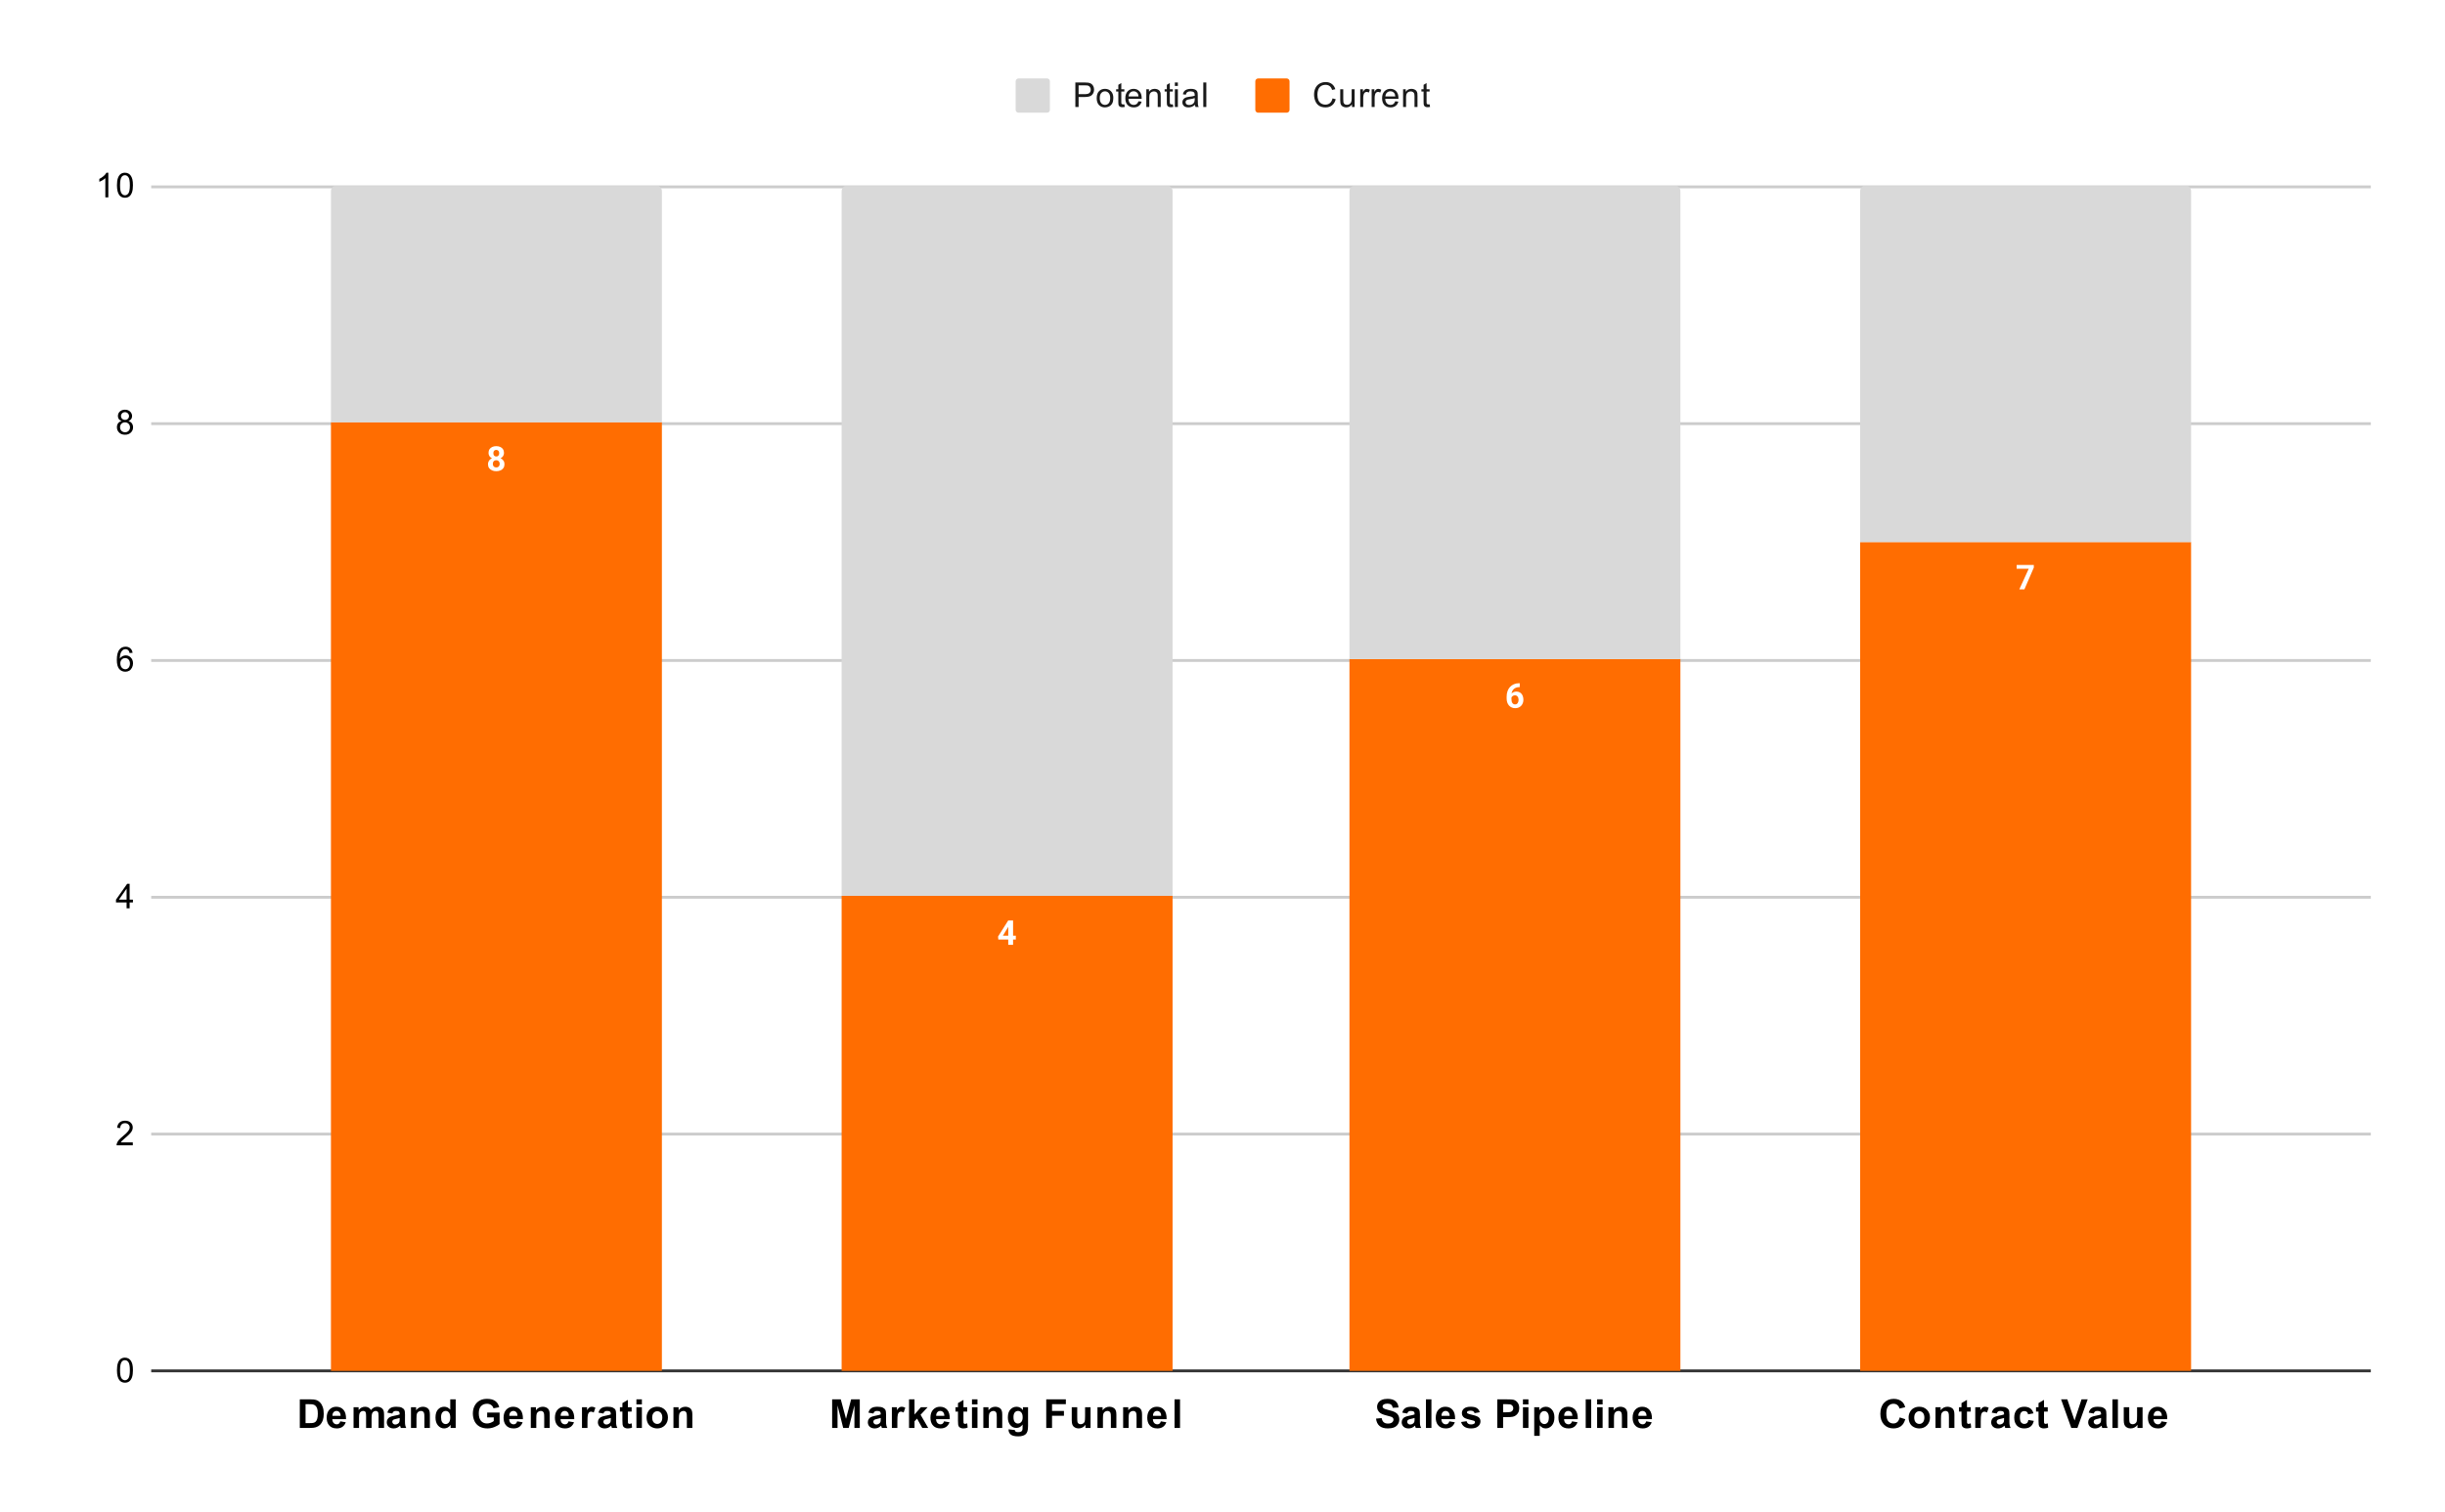<svg version="1.1" viewBox="0.0 0.0 857.0 530.0" fill="none" stroke="none" stroke-linecap="square" stroke-miterlimit="10" width="857" height="530" xmlns:xlink="http://www.w3.org/1999/xlink" xmlns="http://www.w3.org/2000/svg"><path fill="#ffffff" d="M0 0L857.0 0L857.0 530.0L0 530.0L0 0Z" fill-rule="nonzero"/><path stroke="#333333" stroke-width="1.0" stroke-linecap="butt" d="M53.5 480.5L830.5 480.5" fill-rule="nonzero"/><path stroke="#cccccc" stroke-width="1.0" stroke-linecap="butt" d="M53.5 397.5L830.5 397.5" fill-rule="nonzero"/><path stroke="#cccccc" stroke-width="1.0" stroke-linecap="butt" d="M53.5 314.5L830.5 314.5" fill-rule="nonzero"/><path stroke="#cccccc" stroke-width="1.0" stroke-linecap="butt" d="M53.5 231.5L830.5 231.5" fill-rule="nonzero"/><path stroke="#cccccc" stroke-width="1.0" stroke-linecap="butt" d="M53.5 148.5L830.5 148.5" fill-rule="nonzero"/><path stroke="#cccccc" stroke-width="1.0" stroke-linecap="butt" d="M53.5 65.5L830.5 65.5" fill-rule="nonzero"/><clipPath id="id_0"><path d="M53.5 65.167L830.5 65.167L830.5 480.5L53.5 480.5L53.5 65.167Z" clip-rule="nonzero"/></clipPath><path stroke="#000000" stroke-width="2.0" stroke-linecap="butt" stroke-opacity="0.0" clip-path="url(#id_0)" d="M232.0 481.0L116.0 481.0L116.0 148.0L232.0 148.0Z" fill-rule="nonzero"/><path fill="#ff6d01" clip-path="url(#id_0)" d="M232.0 481.0L116.0 481.0L116.0 148.0L232.0 148.0Z" fill-rule="nonzero"/><path stroke="#000000" stroke-width="2.0" stroke-linecap="butt" stroke-opacity="0.0" clip-path="url(#id_0)" d="M411.0 481.0L295.0 481.0L295.0 314.0L411.0 314.0Z" fill-rule="nonzero"/><path fill="#ff6d01" clip-path="url(#id_0)" d="M411.0 481.0L295.0 481.0L295.0 314.0L411.0 314.0Z" fill-rule="nonzero"/><path stroke="#000000" stroke-width="2.0" stroke-linecap="butt" stroke-opacity="0.0" clip-path="url(#id_0)" d="M589.0 481.0L473.0 481.0L473.0 231.0L589.0 231.0Z" fill-rule="nonzero"/><path fill="#ff6d01" clip-path="url(#id_0)" d="M589.0 481.0L473.0 481.0L473.0 231.0L589.0 231.0Z" fill-rule="nonzero"/><path stroke="#000000" stroke-width="2.0" stroke-linecap="butt" stroke-opacity="0.0" clip-path="url(#id_0)" d="M768.0 481.0L652.0 481.0L652.0 190.0L768.0 190.0Z" fill-rule="nonzero"/><path fill="#ff6d01" clip-path="url(#id_0)" d="M768.0 481.0L652.0 481.0L652.0 190.0L768.0 190.0Z" fill-rule="nonzero"/><path stroke="#000000" stroke-width="2.0" stroke-linecap="butt" stroke-opacity="0.0" clip-path="url(#id_0)" d="M232.0 148.0L116.0 148.0L116.0 67.0C116.0 65.895 116.895 65.0 118.0 65.0L230.0 65.0C231.105 65.0 232.0 65.895 232.0 67.0Z" fill-rule="nonzero"/><path fill="#d9d9d9" clip-path="url(#id_0)" d="M232.0 148.0L116.0 148.0L116.0 67.0C116.0 65.895 116.895 65.0 118.0 65.0L230.0 65.0C231.105 65.0 232.0 65.895 232.0 67.0Z" fill-rule="nonzero"/><path stroke="#000000" stroke-width="2.0" stroke-linecap="butt" stroke-opacity="0.0" clip-path="url(#id_0)" d="M411.0 314.0L295.0 314.0L295.0 67.0C295.0 65.895 295.895 65.0 297.0 65.0L409.0 65.0C410.105 65.0 411.0 65.895 411.0 67.0Z" fill-rule="nonzero"/><path fill="#d9d9d9" clip-path="url(#id_0)" d="M411.0 314.0L295.0 314.0L295.0 67.0C295.0 65.895 295.895 65.0 297.0 65.0L409.0 65.0C410.105 65.0 411.0 65.895 411.0 67.0Z" fill-rule="nonzero"/><path stroke="#000000" stroke-width="2.0" stroke-linecap="butt" stroke-opacity="0.0" clip-path="url(#id_0)" d="M589.0 231.0L473.0 231.0L473.0 67.0C473.0 65.895 473.895 65.0 475.0 65.0L587.0 65.0C588.105 65.0 589.0 65.895 589.0 67.0Z" fill-rule="nonzero"/><path fill="#d9d9d9" clip-path="url(#id_0)" d="M589.0 231.0L473.0 231.0L473.0 67.0C473.0 65.895 473.895 65.0 475.0 65.0L587.0 65.0C588.105 65.0 589.0 65.895 589.0 67.0Z" fill-rule="nonzero"/><path stroke="#000000" stroke-width="2.0" stroke-linecap="butt" stroke-opacity="0.0" clip-path="url(#id_0)" d="M768.0 190.0L652.0 190.0L652.0 67.0C652.0 65.895 652.895 65.0 654.0 65.0L766.0 65.0C767.105 65.0 768.0 65.895 768.0 67.0Z" fill-rule="nonzero"/><path fill="#d9d9d9" clip-path="url(#id_0)" d="M768.0 190.0L652.0 190.0L652.0 67.0C652.0 65.895 652.895 65.0 654.0 65.0L766.0 65.0C767.105 65.0 768.0 65.895 768.0 67.0Z" fill-rule="nonzero"/><path stroke="#ff6d01" stroke-width="3.0" stroke-linejoin="round" stroke-linecap="round" d="M176.828 162.69Q176.828 163.502 176.453 164.049Q176.078 164.596 175.422 164.877Q174.781 165.158 173.953 165.158Q173.125 165.158 172.469 164.877Q171.812 164.596 171.422 164.049Q171.047 163.502 171.047 162.69Q171.047 162.158 171.266 161.721Q171.484 161.283 171.875 160.971Q172.266 160.658 172.781 160.486Q173.312 160.315 173.938 160.315Q174.766 160.315 175.422 160.611Q176.078 160.908 176.453 161.44Q176.828 161.971 176.828 162.69ZM175.141 162.58Q175.141 162.19 174.984 161.908Q174.844 161.627 174.562 161.471Q174.297 161.315 173.938 161.315Q173.578 161.315 173.312 161.471Q173.047 161.627 172.891 161.908Q172.75 162.19 172.75 162.58Q172.75 162.971 172.891 163.252Q173.047 163.533 173.312 163.69Q173.594 163.83 173.953 163.83Q174.312 163.83 174.578 163.69Q174.844 163.533 174.984 163.252Q175.141 162.971 175.141 162.58ZM176.656 158.768Q176.656 159.408 176.312 159.908Q175.969 160.408 175.344 160.69Q174.734 160.971 173.953 160.971Q173.156 160.971 172.547 160.69Q171.938 160.408 171.578 159.908Q171.234 159.408 171.234 158.768Q171.234 157.986 171.578 157.455Q171.938 156.924 172.547 156.658Q173.156 156.377 173.938 156.377Q174.734 156.377 175.344 156.658Q175.953 156.924 176.297 157.455Q176.656 157.986 176.656 158.768ZM174.969 158.846Q174.969 158.486 174.844 158.236Q174.719 157.986 174.484 157.846Q174.266 157.705 173.938 157.705Q173.625 157.705 173.391 157.846Q173.172 157.971 173.047 158.236Q172.938 158.486 172.938 158.846Q172.938 159.19 173.047 159.455Q173.172 159.705 173.391 159.861Q173.625 160.002 173.953 160.002Q174.281 160.002 174.5 159.861Q174.719 159.705 174.844 159.455Q174.969 159.19 174.969 158.846Z" fill-rule="nonzero"/><path fill="#ffffff" d="M176.828 162.69Q176.828 163.502 176.453 164.049Q176.078 164.596 175.422 164.877Q174.781 165.158 173.953 165.158Q173.125 165.158 172.469 164.877Q171.812 164.596 171.422 164.049Q171.047 163.502 171.047 162.69Q171.047 162.158 171.266 161.721Q171.484 161.283 171.875 160.971Q172.266 160.658 172.781 160.486Q173.312 160.315 173.938 160.315Q174.766 160.315 175.422 160.611Q176.078 160.908 176.453 161.44Q176.828 161.971 176.828 162.69ZM175.141 162.58Q175.141 162.19 174.984 161.908Q174.844 161.627 174.562 161.471Q174.297 161.315 173.938 161.315Q173.578 161.315 173.312 161.471Q173.047 161.627 172.891 161.908Q172.75 162.19 172.75 162.58Q172.75 162.971 172.891 163.252Q173.047 163.533 173.312 163.69Q173.594 163.83 173.953 163.83Q174.312 163.83 174.578 163.69Q174.844 163.533 174.984 163.252Q175.141 162.971 175.141 162.58ZM176.656 158.768Q176.656 159.408 176.312 159.908Q175.969 160.408 175.344 160.69Q174.734 160.971 173.953 160.971Q173.156 160.971 172.547 160.69Q171.938 160.408 171.578 159.908Q171.234 159.408 171.234 158.768Q171.234 157.986 171.578 157.455Q171.938 156.924 172.547 156.658Q173.156 156.377 173.938 156.377Q174.734 156.377 175.344 156.658Q175.953 156.924 176.297 157.455Q176.656 157.986 176.656 158.768ZM174.969 158.846Q174.969 158.486 174.844 158.236Q174.719 157.986 174.484 157.846Q174.266 157.705 173.938 157.705Q173.625 157.705 173.391 157.846Q173.172 157.971 173.047 158.236Q172.938 158.486 172.938 158.846Q172.938 159.19 173.047 159.455Q173.172 159.705 173.391 159.861Q173.625 160.002 173.953 160.002Q174.281 160.002 174.5 159.861Q174.719 159.705 174.844 159.455Q174.969 159.19 174.969 158.846Z" fill-rule="nonzero"/><path stroke="#ff6d01" stroke-width="3.0" stroke-linejoin="round" stroke-linecap="round" d="M356.062 327.979L356.062 329.307L349.922 329.307L349.828 328.276L353.391 322.635L354.734 322.635L353.281 325.073L351.516 327.979L356.062 327.979ZM355.094 322.635L355.094 331.167L353.406 331.167L353.406 322.635L355.094 322.635Z" fill-rule="nonzero"/><path fill="#ffffff" d="M356.062 327.979L356.062 329.307L349.922 329.307L349.828 328.276L353.391 322.635L354.734 322.635L353.281 325.073L351.516 327.979L356.062 327.979ZM355.094 322.635L355.094 331.167L353.406 331.167L353.406 322.635L355.094 322.635Z" fill-rule="nonzero"/><path stroke="#ff6d01" stroke-width="3.0" stroke-linejoin="round" stroke-linecap="round" d="M532.438 239.475L532.688 239.475L532.688 240.834L532.594 240.834Q531.922 240.834 531.391 241.037Q530.875 241.225 530.516 241.6Q530.156 241.959 529.969 242.475Q529.781 242.991 529.781 243.631L529.781 245.053Q529.781 245.506 529.859 245.85Q529.953 246.194 530.125 246.428Q530.297 246.662 530.531 246.787Q530.766 246.897 531.062 246.897Q531.344 246.897 531.562 246.787Q531.797 246.662 531.953 246.444Q532.109 246.225 532.188 245.944Q532.281 245.647 532.281 245.303Q532.281 244.959 532.188 244.662Q532.109 244.366 531.938 244.162Q531.781 243.944 531.547 243.834Q531.312 243.709 531.016 243.709Q530.625 243.709 530.312 243.897Q530.016 244.084 529.844 244.366Q529.688 244.647 529.672 244.975L529.156 244.647Q529.172 244.194 529.344 243.787Q529.516 243.381 529.828 243.069Q530.141 242.756 530.562 242.584Q531.0 242.397 531.547 242.397Q532.141 242.397 532.594 242.631Q533.062 242.85 533.359 243.256Q533.672 243.647 533.812 244.178Q533.969 244.694 533.969 245.287Q533.969 245.912 533.766 246.444Q533.562 246.975 533.188 247.381Q532.812 247.772 532.281 248.006Q531.75 248.225 531.094 248.225Q530.422 248.225 529.859 247.975Q529.312 247.725 528.906 247.272Q528.516 246.819 528.297 246.194Q528.094 245.569 528.094 244.834L528.094 244.178Q528.094 243.147 528.391 242.287Q528.688 241.428 529.25 240.803Q529.828 240.178 530.625 239.834Q531.438 239.475 532.438 239.475Z" fill-rule="nonzero"/><path fill="#ffffff" d="M532.438 239.475L532.688 239.475L532.688 240.834L532.594 240.834Q531.922 240.834 531.391 241.037Q530.875 241.225 530.516 241.6Q530.156 241.959 529.969 242.475Q529.781 242.991 529.781 243.631L529.781 245.053Q529.781 245.506 529.859 245.85Q529.953 246.194 530.125 246.428Q530.297 246.662 530.531 246.787Q530.766 246.897 531.062 246.897Q531.344 246.897 531.562 246.787Q531.797 246.662 531.953 246.444Q532.109 246.225 532.188 245.944Q532.281 245.647 532.281 245.303Q532.281 244.959 532.188 244.662Q532.109 244.366 531.938 244.162Q531.781 243.944 531.547 243.834Q531.312 243.709 531.016 243.709Q530.625 243.709 530.312 243.897Q530.016 244.084 529.844 244.366Q529.688 244.647 529.672 244.975L529.156 244.647Q529.172 244.194 529.344 243.787Q529.516 243.381 529.828 243.069Q530.141 242.756 530.562 242.584Q531.0 242.397 531.547 242.397Q532.141 242.397 532.594 242.631Q533.062 242.85 533.359 243.256Q533.672 243.647 533.812 244.178Q533.969 244.694 533.969 245.287Q533.969 245.912 533.766 246.444Q533.562 246.975 533.188 247.381Q532.812 247.772 532.281 248.006Q531.75 248.225 531.094 248.225Q530.422 248.225 529.859 247.975Q529.312 247.725 528.906 247.272Q528.516 246.819 528.297 246.194Q528.094 245.569 528.094 244.834L528.094 244.178Q528.094 243.147 528.391 242.287Q528.688 241.428 529.25 240.803Q529.828 240.178 530.625 239.834Q531.438 239.475 532.438 239.475Z" fill-rule="nonzero"/><path stroke="#ff6d01" stroke-width="3.0" stroke-linejoin="round" stroke-linecap="round" d="M712.875 198.035L712.875 198.942L709.578 206.567L707.797 206.567L711.094 199.348L706.859 199.348L706.859 198.035L712.875 198.035Z" fill-rule="nonzero"/><path fill="#ffffff" d="M712.875 198.035L712.875 198.942L709.578 206.567L707.797 206.567L711.094 199.348L706.859 199.348L706.859 198.035L712.875 198.035Z" fill-rule="nonzero"/><path fill="#000000" d="M41.0 480.266Q41.0 478.734 41.312 477.812Q41.625 476.875 42.234 476.375Q42.859 475.875 43.797 475.875Q44.484 475.875 45.0 476.156Q45.531 476.438 45.875 476.969Q46.219 477.484 46.406 478.234Q46.594 478.984 46.594 480.266Q46.594 481.781 46.281 482.703Q45.984 483.625 45.359 484.141Q44.75 484.641 43.797 484.641Q42.562 484.641 41.844 483.75Q41.0 482.688 41.0 480.266ZM42.078 480.266Q42.078 482.375 42.578 483.078Q43.078 483.781 43.797 483.781Q44.531 483.781 45.016 483.078Q45.516 482.375 45.516 480.266Q45.516 478.141 45.016 477.453Q44.531 476.75 43.781 476.75Q43.062 476.75 42.625 477.359Q42.078 478.141 42.078 480.266Z" fill-rule="nonzero"/><path fill="#000000" d="M46.547 400.418L46.547 401.433L40.859 401.433Q40.859 401.058 40.984 400.699Q41.203 400.121 41.672 399.558Q42.156 398.996 43.062 398.261Q44.469 397.105 44.953 396.433Q45.453 395.761 45.453 395.168Q45.453 394.543 45.0 394.121Q44.547 393.683 43.828 393.683Q43.062 393.683 42.609 394.136Q42.156 394.59 42.141 395.402L41.062 395.293Q41.172 394.074 41.891 393.449Q42.625 392.808 43.859 392.808Q45.094 392.808 45.812 393.496Q46.531 394.183 46.531 395.199Q46.531 395.715 46.312 396.215Q46.109 396.699 45.609 397.261Q45.125 397.808 44.0 398.761Q43.047 399.558 42.766 399.855Q42.5 400.136 42.328 400.418L46.547 400.418Z" fill-rule="nonzero"/><path fill="#000000" d="M44.375 318.367L44.375 316.304L40.656 316.304L40.656 315.335L44.578 309.773L45.438 309.773L45.438 315.335L46.594 315.335L46.594 316.304L45.438 316.304L45.438 318.367L44.375 318.367ZM44.375 315.335L44.375 311.476L41.688 315.335L44.375 315.335Z" fill-rule="nonzero"/><path fill="#000000" d="M46.469 228.816L45.422 228.894Q45.281 228.269 45.031 227.988Q44.594 227.534 43.969 227.534Q43.469 227.534 43.078 227.816Q42.594 228.191 42.297 228.894Q42.016 229.581 42.0 230.863Q42.375 230.284 42.922 230.003Q43.484 229.722 44.094 229.722Q45.141 229.722 45.875 230.503Q46.625 231.284 46.625 232.503Q46.625 233.316 46.266 234.019Q45.922 234.706 45.312 235.081Q44.703 235.441 43.938 235.441Q42.609 235.441 41.781 234.472Q40.953 233.503 40.953 231.284Q40.953 228.784 41.875 227.659Q42.672 226.675 44.031 226.675Q45.047 226.675 45.688 227.253Q46.344 227.816 46.469 228.816ZM42.172 232.519Q42.172 233.066 42.391 233.566Q42.625 234.05 43.031 234.316Q43.453 234.581 43.922 234.581Q44.578 234.581 45.062 234.05Q45.547 233.503 45.547 232.581Q45.547 231.691 45.062 231.175Q44.594 230.659 43.875 230.659Q43.156 230.659 42.656 231.175Q42.172 231.691 42.172 232.519Z" fill-rule="nonzero"/><path fill="#000000" d="M42.625 147.577Q41.969 147.327 41.641 146.89Q41.328 146.436 41.328 145.827Q41.328 144.89 42.0 144.249Q42.688 143.608 43.797 143.608Q44.922 143.608 45.609 144.265Q46.297 144.921 46.297 145.858Q46.297 146.452 45.984 146.89Q45.672 147.327 45.031 147.577Q45.828 147.827 46.234 148.405Q46.641 148.983 46.641 149.78Q46.641 150.874 45.859 151.624Q45.094 152.374 43.812 152.374Q42.547 152.374 41.766 151.624Q40.984 150.874 40.984 149.749Q40.984 148.905 41.406 148.343Q41.844 147.78 42.625 147.577ZM42.406 145.78Q42.406 146.39 42.797 146.78Q43.203 147.171 43.828 147.171Q44.438 147.171 44.828 146.796Q45.219 146.405 45.219 145.843Q45.219 145.265 44.812 144.874Q44.406 144.468 43.812 144.468Q43.203 144.468 42.797 144.858Q42.406 145.249 42.406 145.78ZM42.078 149.749Q42.078 150.202 42.281 150.624Q42.5 151.046 42.922 151.28Q43.344 151.515 43.828 151.515Q44.578 151.515 45.062 151.03Q45.562 150.546 45.562 149.796Q45.562 149.03 45.062 148.53Q44.562 148.03 43.797 148.03Q43.047 148.03 42.562 148.53Q42.078 149.015 42.078 149.749Z" fill-rule="nonzero"/><path fill="#000000" d="M37.969 69.167L36.922 69.167L36.922 62.448Q36.531 62.807 35.906 63.182Q35.297 63.542 34.812 63.714L34.812 62.698Q35.688 62.276 36.344 61.698Q37.016 61.104 37.297 60.542L37.969 60.542L37.969 69.167ZM41.0 64.932Q41.0 63.401 41.312 62.479Q41.625 61.542 42.234 61.042Q42.859 60.542 43.797 60.542Q44.484 60.542 45.0 60.823Q45.531 61.104 45.875 61.635Q46.219 62.151 46.406 62.901Q46.594 63.651 46.594 64.932Q46.594 66.448 46.281 67.37Q45.984 68.292 45.359 68.807Q44.75 69.307 43.797 69.307Q42.562 69.307 41.844 68.417Q41.0 67.354 41.0 64.932ZM42.078 64.932Q42.078 67.042 42.578 67.745Q43.078 68.448 43.797 68.448Q44.531 68.448 45.016 67.745Q45.516 67.042 45.516 64.932Q45.516 62.807 45.016 62.12Q44.531 61.417 43.781 61.417Q43.062 61.417 42.625 62.026Q42.078 62.807 42.078 64.932Z" fill-rule="nonzero"/><path fill="#000000" d="M105.085 490.484L108.772 490.484Q110.038 490.484 110.694 490.672Q111.569 490.922 112.194 491.594Q112.819 492.25 113.147 493.219Q113.475 494.172 113.475 495.578Q113.475 496.828 113.178 497.719Q112.803 498.812 112.1 499.484Q111.569 500.0 110.678 500.281Q110.006 500.5 108.881 500.5L105.085 500.5L105.085 490.484ZM107.1 492.172L107.1 498.812L108.616 498.812Q109.46 498.812 109.835 498.719Q110.335 498.594 110.647 498.297Q110.975 498.0 111.178 497.328Q111.397 496.656 111.397 495.5Q111.397 494.328 111.178 493.719Q110.975 493.094 110.6 492.75Q110.241 492.391 109.678 492.266Q109.256 492.172 108.006 492.172L107.1 492.172ZM119.272 498.188L121.194 498.516Q120.819 499.562 120.022 500.125Q119.225 500.672 118.038 500.672Q116.147 500.672 115.225 499.422Q114.506 498.438 114.506 496.922Q114.506 495.125 115.444 494.109Q116.397 493.078 117.85 493.078Q119.46 493.078 120.397 494.156Q121.335 495.219 121.288 497.422L116.475 497.422Q116.506 498.281 116.944 498.766Q117.397 499.234 118.053 499.234Q118.506 499.234 118.803 498.984Q119.116 498.734 119.272 498.188ZM119.381 496.25Q119.366 495.406 118.96 494.984Q118.553 494.547 117.96 494.547Q117.335 494.547 116.913 495.0Q116.506 495.469 116.522 496.25L119.381 496.25ZM123.928 493.234L125.694 493.234L125.694 494.234Q126.647 493.078 127.96 493.078Q128.663 493.078 129.178 493.375Q129.694 493.656 130.022 494.234Q130.491 493.656 131.038 493.375Q131.6 493.078 132.225 493.078Q133.022 493.078 133.569 493.406Q134.131 493.719 134.413 494.359Q134.616 494.812 134.616 495.859L134.616 500.5L132.694 500.5L132.694 496.344Q132.694 495.266 132.491 494.953Q132.225 494.547 131.663 494.547Q131.272 494.547 130.913 494.797Q130.553 495.031 130.397 495.516Q130.241 495.984 130.241 497.016L130.241 500.5L128.319 500.5L128.319 496.516Q128.319 495.469 128.21 495.156Q128.116 494.844 127.897 494.703Q127.678 494.547 127.319 494.547Q126.866 494.547 126.506 494.797Q126.163 495.031 126.006 495.484Q125.85 495.922 125.85 496.969L125.85 500.5L123.928 500.5L123.928 493.234ZM137.506 495.453L135.772 495.141Q136.053 494.094 136.772 493.594Q137.491 493.078 138.913 493.078Q140.194 493.078 140.819 493.391Q141.46 493.688 141.71 494.156Q141.96 494.625 141.96 495.875L141.944 498.109Q141.944 499.078 142.038 499.531Q142.131 499.984 142.381 500.5L140.491 500.5Q140.413 500.312 140.303 499.938Q140.256 499.766 140.225 499.703Q139.741 500.188 139.178 500.438Q138.616 500.672 137.975 500.672Q136.866 500.672 136.21 500.062Q135.569 499.453 135.569 498.516Q135.569 497.906 135.866 497.422Q136.163 496.938 136.678 496.688Q137.21 496.422 138.21 496.234Q139.553 495.984 140.085 495.766L140.085 495.578Q140.085 495.016 139.803 494.781Q139.538 494.547 138.772 494.547Q138.256 494.547 137.975 494.75Q137.694 494.953 137.506 495.453ZM140.085 497.016Q139.71 497.141 138.913 497.312Q138.116 497.484 137.866 497.641Q137.491 497.906 137.491 498.312Q137.491 498.719 137.788 499.016Q138.085 499.312 138.553 499.312Q139.069 499.312 139.553 498.969Q139.897 498.703 140.006 498.328Q140.085 498.094 140.085 497.391L140.085 497.016ZM150.678 500.5L148.756 500.5L148.756 496.797Q148.756 495.625 148.631 495.281Q148.506 494.922 148.225 494.734Q147.96 494.547 147.569 494.547Q147.069 494.547 146.663 494.828Q146.272 495.094 146.116 495.547Q145.975 496.0 145.975 497.219L145.975 500.5L144.053 500.5L144.053 493.234L145.85 493.234L145.85 494.312Q146.788 493.078 148.241 493.078Q148.866 493.078 149.397 493.312Q149.928 493.531 150.194 493.891Q150.46 494.25 150.569 494.703Q150.678 495.141 150.678 495.984L150.678 500.5ZM159.725 500.5L157.944 500.5L157.944 499.438Q157.506 500.062 156.897 500.375Q156.288 500.672 155.678 500.672Q154.428 500.672 153.538 499.656Q152.647 498.641 152.647 496.844Q152.647 495.0 153.506 494.047Q154.381 493.078 155.71 493.078Q156.928 493.078 157.819 494.094L157.819 490.484L159.725 490.484L159.725 500.5ZM154.6 496.719Q154.6 497.875 154.928 498.391Q155.397 499.141 156.225 499.141Q156.881 499.141 157.35 498.578Q157.819 498.016 157.819 496.891Q157.819 495.641 157.366 495.094Q156.913 494.547 156.21 494.547Q155.522 494.547 155.053 495.094Q154.6 495.625 154.6 496.719ZM170.756 496.812L170.756 495.125L175.116 495.125L175.116 499.125Q174.475 499.734 173.272 500.203Q172.069 500.672 170.819 500.672Q169.256 500.672 168.085 500.016Q166.913 499.344 166.319 498.125Q165.741 496.891 165.741 495.453Q165.741 493.891 166.397 492.672Q167.053 491.453 168.319 490.812Q169.288 490.312 170.71 490.312Q172.585 490.312 173.631 491.094Q174.678 491.875 174.975 493.25L172.975 493.625Q172.756 492.891 172.163 492.469Q171.585 492.031 170.71 492.031Q169.397 492.031 168.6 492.875Q167.819 493.719 167.819 495.375Q167.819 497.156 168.616 498.047Q169.413 498.938 170.694 498.938Q171.335 498.938 171.975 498.688Q172.616 498.438 173.069 498.094L173.069 496.812L170.756 496.812ZM181.272 498.188L183.194 498.516Q182.819 499.562 182.022 500.125Q181.225 500.672 180.038 500.672Q178.147 500.672 177.225 499.422Q176.506 498.438 176.506 496.922Q176.506 495.125 177.444 494.109Q178.397 493.078 179.85 493.078Q181.46 493.078 182.397 494.156Q183.335 495.219 183.288 497.422L178.475 497.422Q178.506 498.281 178.944 498.766Q179.397 499.234 180.053 499.234Q180.506 499.234 180.803 498.984Q181.116 498.734 181.272 498.188ZM181.381 496.25Q181.366 495.406 180.96 494.984Q180.553 494.547 179.96 494.547Q179.335 494.547 178.913 495.0Q178.506 495.469 178.522 496.25L181.381 496.25ZM192.678 500.5L190.756 500.5L190.756 496.797Q190.756 495.625 190.631 495.281Q190.506 494.922 190.225 494.734Q189.96 494.547 189.569 494.547Q189.069 494.547 188.663 494.828Q188.272 495.094 188.116 495.547Q187.975 496.0 187.975 497.219L187.975 500.5L186.053 500.5L186.053 493.234L187.85 493.234L187.85 494.312Q188.788 493.078 190.241 493.078Q190.866 493.078 191.397 493.312Q191.928 493.531 192.194 493.891Q192.46 494.25 192.569 494.703Q192.678 495.141 192.678 495.984L192.678 500.5ZM199.272 498.188L201.194 498.516Q200.819 499.562 200.022 500.125Q199.225 500.672 198.038 500.672Q196.147 500.672 195.225 499.422Q194.506 498.438 194.506 496.922Q194.506 495.125 195.444 494.109Q196.397 493.078 197.85 493.078Q199.46 493.078 200.397 494.156Q201.335 495.219 201.288 497.422L196.475 497.422Q196.506 498.281 196.944 498.766Q197.397 499.234 198.053 499.234Q198.506 499.234 198.803 498.984Q199.116 498.734 199.272 498.188ZM199.381 496.25Q199.366 495.406 198.96 494.984Q198.553 494.547 197.96 494.547Q197.335 494.547 196.913 495.0Q196.506 495.469 196.522 496.25L199.381 496.25ZM205.913 500.5L203.991 500.5L203.991 493.234L205.772 493.234L205.772 494.266Q206.241 493.547 206.6 493.312Q206.96 493.078 207.428 493.078Q208.085 493.078 208.694 493.438L208.1 495.109Q207.616 494.797 207.194 494.797Q206.788 494.797 206.506 495.031Q206.241 495.25 206.069 495.828Q205.913 496.406 205.913 498.25L205.913 500.5ZM211.506 495.453L209.772 495.141Q210.053 494.094 210.772 493.594Q211.491 493.078 212.913 493.078Q214.194 493.078 214.819 493.391Q215.46 493.688 215.71 494.156Q215.96 494.625 215.96 495.875L215.944 498.109Q215.944 499.078 216.038 499.531Q216.131 499.984 216.381 500.5L214.491 500.5Q214.413 500.312 214.303 499.938Q214.256 499.766 214.225 499.703Q213.741 500.188 213.178 500.438Q212.616 500.672 211.975 500.672Q210.866 500.672 210.21 500.062Q209.569 499.453 209.569 498.516Q209.569 497.906 209.866 497.422Q210.163 496.938 210.678 496.688Q211.21 496.422 212.21 496.234Q213.553 495.984 214.085 495.766L214.085 495.578Q214.085 495.016 213.803 494.781Q213.538 494.547 212.772 494.547Q212.256 494.547 211.975 494.75Q211.694 494.953 211.506 495.453ZM214.085 497.016Q213.71 497.141 212.913 497.312Q212.116 497.484 211.866 497.641Q211.491 497.906 211.491 498.312Q211.491 498.719 211.788 499.016Q212.085 499.312 212.553 499.312Q213.069 499.312 213.553 498.969Q213.897 498.703 214.006 498.328Q214.085 498.094 214.085 497.391L214.085 497.016ZM221.397 493.234L221.397 494.766L220.085 494.766L220.085 497.703Q220.085 498.578 220.116 498.734Q220.163 498.875 220.288 498.984Q220.428 499.078 220.631 499.078Q220.897 499.078 221.397 498.891L221.553 500.375Q220.897 500.672 220.038 500.672Q219.522 500.672 219.1 500.5Q218.694 500.312 218.491 500.047Q218.303 499.766 218.225 499.297Q218.163 498.953 218.163 497.938L218.163 494.766L217.288 494.766L217.288 493.234L218.163 493.234L218.163 491.797L220.085 490.672L220.085 493.234L221.397 493.234ZM223.069 492.25L223.069 490.484L224.991 490.484L224.991 492.25L223.069 492.25ZM223.069 500.5L223.069 493.234L224.991 493.234L224.991 500.5L223.069 500.5ZM226.631 496.766Q226.631 495.812 227.1 494.922Q227.569 494.016 228.428 493.547Q229.303 493.078 230.366 493.078Q232.022 493.078 233.069 494.156Q234.116 495.219 234.116 496.844Q234.116 498.5 233.053 499.594Q231.991 500.672 230.381 500.672Q229.381 500.672 228.475 500.219Q227.569 499.766 227.1 498.891Q226.631 498.016 226.631 496.766ZM228.6 496.875Q228.6 497.953 229.116 498.531Q229.631 499.094 230.381 499.094Q231.131 499.094 231.631 498.531Q232.147 497.953 232.147 496.859Q232.147 495.797 231.631 495.219Q231.131 494.641 230.381 494.641Q229.631 494.641 229.116 495.219Q228.6 495.797 228.6 496.875ZM242.678 500.5L240.756 500.5L240.756 496.797Q240.756 495.625 240.631 495.281Q240.506 494.922 240.225 494.734Q239.96 494.547 239.569 494.547Q239.069 494.547 238.663 494.828Q238.272 495.094 238.116 495.547Q237.975 496.0 237.975 497.219L237.975 500.5L236.053 500.5L236.053 493.234L237.85 493.234L237.85 494.312Q238.788 493.078 240.241 493.078Q240.866 493.078 241.397 493.312Q241.928 493.531 242.194 493.891Q242.46 494.25 242.569 494.703Q242.678 495.141 242.678 495.984L242.678 500.5Z" fill-rule="nonzero"/><path fill="#000000" d="M291.674 500.5L291.674 490.484L294.705 490.484L296.533 497.312L298.33 490.484L301.362 490.484L301.362 500.5L299.487 500.5L299.487 492.609L297.487 500.5L295.549 500.5L293.565 492.609L293.565 500.5L291.674 500.5ZM306.127 495.453L304.393 495.141Q304.674 494.094 305.393 493.594Q306.112 493.078 307.533 493.078Q308.815 493.078 309.44 493.391Q310.08 493.688 310.33 494.156Q310.58 494.625 310.58 495.875L310.565 498.109Q310.565 499.078 310.658 499.531Q310.752 499.984 311.002 500.5L309.112 500.5Q309.033 500.312 308.924 499.938Q308.877 499.766 308.846 499.703Q308.362 500.188 307.799 500.438Q307.237 500.672 306.596 500.672Q305.487 500.672 304.83 500.062Q304.19 499.453 304.19 498.516Q304.19 497.906 304.487 497.422Q304.783 496.938 305.299 496.688Q305.83 496.422 306.83 496.234Q308.174 495.984 308.705 495.766L308.705 495.578Q308.705 495.016 308.424 494.781Q308.158 494.547 307.393 494.547Q306.877 494.547 306.596 494.75Q306.315 494.953 306.127 495.453ZM308.705 497.016Q308.33 497.141 307.533 497.312Q306.737 497.484 306.487 497.641Q306.112 497.906 306.112 498.312Q306.112 498.719 306.408 499.016Q306.705 499.312 307.174 499.312Q307.69 499.312 308.174 498.969Q308.518 498.703 308.627 498.328Q308.705 498.094 308.705 497.391L308.705 497.016ZM314.533 500.5L312.612 500.5L312.612 493.234L314.393 493.234L314.393 494.266Q314.862 493.547 315.221 493.312Q315.58 493.078 316.049 493.078Q316.705 493.078 317.315 493.438L316.721 495.109Q316.237 494.797 315.815 494.797Q315.408 494.797 315.127 495.031Q314.862 495.25 314.69 495.828Q314.533 496.406 314.533 498.25L314.533 500.5ZM318.627 500.5L318.627 490.484L320.549 490.484L320.549 495.797L322.799 493.234L325.158 493.234L322.674 495.891L325.346 500.5L323.268 500.5L321.44 497.234L320.549 498.172L320.549 500.5L318.627 500.5ZM330.893 498.188L332.815 498.516Q332.44 499.562 331.643 500.125Q330.846 500.672 329.658 500.672Q327.768 500.672 326.846 499.422Q326.127 498.438 326.127 496.922Q326.127 495.125 327.065 494.109Q328.018 493.078 329.471 493.078Q331.08 493.078 332.018 494.156Q332.955 495.219 332.908 497.422L328.096 497.422Q328.127 498.281 328.565 498.766Q329.018 499.234 329.674 499.234Q330.127 499.234 330.424 498.984Q330.737 498.734 330.893 498.188ZM331.002 496.25Q330.987 495.406 330.58 494.984Q330.174 494.547 329.58 494.547Q328.955 494.547 328.533 495.0Q328.127 495.469 328.143 496.25L331.002 496.25ZM339.018 493.234L339.018 494.766L337.705 494.766L337.705 497.703Q337.705 498.578 337.737 498.734Q337.783 498.875 337.908 498.984Q338.049 499.078 338.252 499.078Q338.518 499.078 339.018 498.891L339.174 500.375Q338.518 500.672 337.658 500.672Q337.143 500.672 336.721 500.5Q336.315 500.312 336.112 500.047Q335.924 499.766 335.846 499.297Q335.783 498.953 335.783 497.938L335.783 494.766L334.908 494.766L334.908 493.234L335.783 493.234L335.783 491.797L337.705 490.672L337.705 493.234L339.018 493.234ZM340.69 492.25L340.69 490.484L342.612 490.484L342.612 492.25L340.69 492.25ZM340.69 500.5L340.69 493.234L342.612 493.234L342.612 500.5L340.69 500.5ZM351.299 500.5L349.377 500.5L349.377 496.797Q349.377 495.625 349.252 495.281Q349.127 494.922 348.846 494.734Q348.58 494.547 348.19 494.547Q347.69 494.547 347.283 494.828Q346.893 495.094 346.737 495.547Q346.596 496.0 346.596 497.219L346.596 500.5L344.674 500.5L344.674 493.234L346.471 493.234L346.471 494.312Q347.408 493.078 348.862 493.078Q349.487 493.078 350.018 493.312Q350.549 493.531 350.815 493.891Q351.08 494.25 351.19 494.703Q351.299 495.141 351.299 495.984L351.299 500.5ZM353.518 500.984L355.705 501.25Q355.768 501.625 355.971 501.766Q356.237 501.984 356.83 501.984Q357.58 501.984 357.955 501.75Q358.205 501.594 358.33 501.266Q358.424 501.031 358.424 500.391L358.424 499.328Q357.565 500.5 356.252 500.5Q354.783 500.5 353.94 499.266Q353.268 498.281 353.268 496.828Q353.268 495.0 354.143 494.047Q355.018 493.078 356.33 493.078Q357.674 493.078 358.549 494.266L358.549 493.234L360.346 493.234L360.346 499.75Q360.346 501.047 360.127 501.672Q359.924 502.312 359.533 502.672Q359.158 503.031 358.518 503.234Q357.877 503.453 356.908 503.453Q355.049 503.453 354.283 502.812Q353.518 502.188 353.518 501.219Q353.518 501.109 353.518 500.984ZM355.237 496.719Q355.237 497.875 355.674 498.422Q356.127 498.953 356.783 498.953Q357.487 498.953 357.971 498.406Q358.455 497.844 358.455 496.766Q358.455 495.641 357.987 495.094Q357.533 494.547 356.815 494.547Q356.127 494.547 355.674 495.094Q355.237 495.625 355.237 496.719ZM366.721 500.5L366.721 490.484L373.596 490.484L373.596 492.172L368.752 492.172L368.752 494.547L372.924 494.547L372.924 496.234L368.752 496.234L368.752 500.5L366.721 500.5ZM380.471 500.5L380.471 499.406Q380.08 500.0 379.424 500.344Q378.783 500.672 378.065 500.672Q377.33 500.672 376.752 500.344Q376.174 500.016 375.908 499.438Q375.658 498.859 375.658 497.828L375.658 493.234L377.58 493.234L377.58 496.578Q377.58 498.109 377.674 498.453Q377.783 498.797 378.065 499.0Q378.346 499.203 378.783 499.203Q379.268 499.203 379.658 498.938Q380.049 498.656 380.19 498.266Q380.33 497.859 380.33 496.297L380.33 493.234L382.252 493.234L382.252 500.5L380.471 500.5ZM391.299 500.5L389.377 500.5L389.377 496.797Q389.377 495.625 389.252 495.281Q389.127 494.922 388.846 494.734Q388.58 494.547 388.19 494.547Q387.69 494.547 387.283 494.828Q386.893 495.094 386.737 495.547Q386.596 496.0 386.596 497.219L386.596 500.5L384.674 500.5L384.674 493.234L386.471 493.234L386.471 494.312Q387.408 493.078 388.862 493.078Q389.487 493.078 390.018 493.312Q390.549 493.531 390.815 493.891Q391.08 494.25 391.19 494.703Q391.299 495.141 391.299 495.984L391.299 500.5ZM400.299 500.5L398.377 500.5L398.377 496.797Q398.377 495.625 398.252 495.281Q398.127 494.922 397.846 494.734Q397.58 494.547 397.19 494.547Q396.69 494.547 396.283 494.828Q395.893 495.094 395.737 495.547Q395.596 496.0 395.596 497.219L395.596 500.5L393.674 500.5L393.674 493.234L395.471 493.234L395.471 494.312Q396.408 493.078 397.862 493.078Q398.487 493.078 399.018 493.312Q399.549 493.531 399.815 493.891Q400.08 494.25 400.19 494.703Q400.299 495.141 400.299 495.984L400.299 500.5ZM406.893 498.188L408.815 498.516Q408.44 499.562 407.643 500.125Q406.846 500.672 405.658 500.672Q403.768 500.672 402.846 499.422Q402.127 498.438 402.127 496.922Q402.127 495.125 403.065 494.109Q404.018 493.078 405.471 493.078Q407.08 493.078 408.018 494.156Q408.955 495.219 408.908 497.422L404.096 497.422Q404.127 498.281 404.565 498.766Q405.018 499.234 405.674 499.234Q406.127 499.234 406.424 498.984Q406.737 498.734 406.893 498.188ZM407.002 496.25Q406.987 495.406 406.58 494.984Q406.174 494.547 405.58 494.547Q404.955 494.547 404.533 495.0Q404.127 495.469 404.143 496.25L407.002 496.25ZM411.69 500.5L411.69 490.484L413.612 490.484L413.612 500.5L411.69 500.5Z" fill-rule="nonzero"/><path fill="#000000" d="M482.31 497.234L484.279 497.047Q484.467 498.031 484.998 498.5Q485.545 498.969 486.467 498.969Q487.451 498.969 487.935 498.562Q488.435 498.141 488.435 497.594Q488.435 497.234 488.232 496.984Q488.029 496.734 487.498 496.547Q487.154 496.422 485.888 496.109Q484.263 495.703 483.607 495.125Q482.685 494.297 482.685 493.109Q482.685 492.344 483.107 491.672Q483.545 491.0 484.357 490.656Q485.185 490.312 486.342 490.312Q488.217 490.312 489.17 491.141Q490.123 491.969 490.185 493.344L488.154 493.438Q488.029 492.656 487.592 492.328Q487.17 491.984 486.31 491.984Q485.435 491.984 484.935 492.344Q484.607 492.578 484.607 492.969Q484.607 493.328 484.92 493.578Q485.295 493.891 486.763 494.25Q488.248 494.594 488.951 494.969Q489.67 495.344 490.06 495.984Q490.467 496.625 490.467 497.578Q490.467 498.438 489.982 499.203Q489.513 499.953 488.638 500.312Q487.763 500.672 486.451 500.672Q484.545 500.672 483.529 499.797Q482.513 498.922 482.31 497.234ZM493.248 495.453L491.513 495.141Q491.795 494.094 492.513 493.594Q493.232 493.078 494.654 493.078Q495.935 493.078 496.56 493.391Q497.201 493.688 497.451 494.156Q497.701 494.625 497.701 495.875L497.685 498.109Q497.685 499.078 497.779 499.531Q497.873 499.984 498.123 500.5L496.232 500.5Q496.154 500.312 496.045 499.938Q495.998 499.766 495.967 499.703Q495.482 500.188 494.92 500.438Q494.357 500.672 493.717 500.672Q492.607 500.672 491.951 500.062Q491.31 499.453 491.31 498.516Q491.31 497.906 491.607 497.422Q491.904 496.938 492.42 496.688Q492.951 496.422 493.951 496.234Q495.295 495.984 495.826 495.766L495.826 495.578Q495.826 495.016 495.545 494.781Q495.279 494.547 494.513 494.547Q493.998 494.547 493.717 494.75Q493.435 494.953 493.248 495.453ZM495.826 497.016Q495.451 497.141 494.654 497.312Q493.857 497.484 493.607 497.641Q493.232 497.906 493.232 498.312Q493.232 498.719 493.529 499.016Q493.826 499.312 494.295 499.312Q494.81 499.312 495.295 498.969Q495.638 498.703 495.748 498.328Q495.826 498.094 495.826 497.391L495.826 497.016ZM499.81 500.5L499.81 490.484L501.732 490.484L501.732 500.5L499.81 500.5ZM508.013 498.188L509.935 498.516Q509.56 499.562 508.763 500.125Q507.967 500.672 506.779 500.672Q504.888 500.672 503.967 499.422Q503.248 498.438 503.248 496.922Q503.248 495.125 504.185 494.109Q505.138 493.078 506.592 493.078Q508.201 493.078 509.138 494.156Q510.076 495.219 510.029 497.422L505.217 497.422Q505.248 498.281 505.685 498.766Q506.138 499.234 506.795 499.234Q507.248 499.234 507.545 498.984Q507.857 498.734 508.013 498.188ZM508.123 496.25Q508.107 495.406 507.701 494.984Q507.295 494.547 506.701 494.547Q506.076 494.547 505.654 495.0Q505.248 495.469 505.263 496.25L508.123 496.25ZM512.138 498.422L514.06 498.141Q514.185 498.688 514.56 498.984Q514.935 499.281 515.623 499.281Q516.357 499.281 516.732 499.0Q516.998 498.812 516.998 498.484Q516.998 498.266 516.857 498.125Q516.717 497.984 516.217 497.875Q513.888 497.359 513.263 496.938Q512.404 496.344 512.404 495.297Q512.404 494.359 513.138 493.719Q513.888 493.078 515.467 493.078Q516.951 493.078 517.67 493.562Q518.404 494.047 518.67 495.0L516.857 495.328Q516.748 494.906 516.42 494.688Q516.092 494.453 515.498 494.453Q514.732 494.453 514.404 494.672Q514.185 494.812 514.185 495.062Q514.185 495.266 514.388 495.406Q514.638 495.594 516.17 495.953Q517.717 496.297 518.326 496.797Q518.92 497.312 518.92 498.234Q518.92 499.234 518.076 499.953Q517.248 500.672 515.623 500.672Q514.138 500.672 513.263 500.062Q512.404 499.453 512.138 498.422ZM524.826 500.5L524.826 490.484L528.076 490.484Q529.92 490.484 530.482 490.625Q531.342 490.859 531.92 491.609Q532.513 492.359 532.513 493.562Q532.513 494.484 532.17 495.109Q531.842 495.734 531.326 496.094Q530.81 496.453 530.263 496.578Q529.545 496.719 528.17 496.719L526.857 496.719L526.857 500.5L524.826 500.5ZM526.857 492.172L526.857 495.016L527.967 495.016Q529.154 495.016 529.56 494.859Q529.967 494.703 530.185 494.375Q530.42 494.031 530.42 493.594Q530.42 493.047 530.092 492.688Q529.779 492.328 529.279 492.234Q528.92 492.172 527.826 492.172L526.857 492.172ZM533.81 492.25L533.81 490.484L535.732 490.484L535.732 492.25L533.81 492.25ZM533.81 500.5L533.81 493.234L535.732 493.234L535.732 500.5L533.81 500.5ZM537.763 493.234L539.545 493.234L539.545 494.312Q539.904 493.766 540.498 493.422Q541.092 493.078 541.81 493.078Q543.076 493.078 543.951 494.078Q544.842 495.062 544.842 496.828Q544.842 498.641 543.951 499.656Q543.06 500.672 541.795 500.672Q541.201 500.672 540.701 500.438Q540.217 500.188 539.685 499.609L539.685 503.266L537.763 503.266L537.763 493.234ZM539.654 496.75Q539.654 497.969 540.138 498.562Q540.638 499.141 541.326 499.141Q541.998 499.141 542.435 498.609Q542.888 498.062 542.888 496.844Q542.888 495.703 542.42 495.156Q541.967 494.594 541.295 494.594Q540.592 494.594 540.123 495.141Q539.654 495.688 539.654 496.75ZM551.013 498.188L552.935 498.516Q552.56 499.562 551.763 500.125Q550.967 500.672 549.779 500.672Q547.888 500.672 546.967 499.422Q546.248 498.438 546.248 496.922Q546.248 495.125 547.185 494.109Q548.138 493.078 549.592 493.078Q551.201 493.078 552.138 494.156Q553.076 495.219 553.029 497.422L548.217 497.422Q548.248 498.281 548.685 498.766Q549.138 499.234 549.795 499.234Q550.248 499.234 550.545 498.984Q550.857 498.734 551.013 498.188ZM551.123 496.25Q551.107 495.406 550.701 494.984Q550.295 494.547 549.701 494.547Q549.076 494.547 548.654 495.0Q548.248 495.469 548.263 496.25L551.123 496.25ZM555.81 500.5L555.81 490.484L557.732 490.484L557.732 500.5L555.81 500.5ZM559.81 492.25L559.81 490.484L561.732 490.484L561.732 492.25L559.81 492.25ZM559.81 500.5L559.81 493.234L561.732 493.234L561.732 500.5L559.81 500.5ZM570.42 500.5L568.498 500.5L568.498 496.797Q568.498 495.625 568.373 495.281Q568.248 494.922 567.967 494.734Q567.701 494.547 567.31 494.547Q566.81 494.547 566.404 494.828Q566.013 495.094 565.857 495.547Q565.717 496.0 565.717 497.219L565.717 500.5L563.795 500.5L563.795 493.234L565.592 493.234L565.592 494.312Q566.529 493.078 567.982 493.078Q568.607 493.078 569.138 493.312Q569.67 493.531 569.935 493.891Q570.201 494.25 570.31 494.703Q570.42 495.141 570.42 495.984L570.42 500.5ZM577.013 498.188L578.935 498.516Q578.56 499.562 577.763 500.125Q576.967 500.672 575.779 500.672Q573.888 500.672 572.967 499.422Q572.248 498.438 572.248 496.922Q572.248 495.125 573.185 494.109Q574.138 493.078 575.592 493.078Q577.201 493.078 578.138 494.156Q579.076 495.219 579.029 497.422L574.217 497.422Q574.248 498.281 574.685 498.766Q575.138 499.234 575.795 499.234Q576.248 499.234 576.545 498.984Q576.857 498.734 577.013 498.188ZM577.123 496.25Q577.107 495.406 576.701 494.984Q576.295 494.547 575.701 494.547Q575.076 494.547 574.654 495.0Q574.248 495.469 574.263 496.25L577.123 496.25Z" fill-rule="nonzero"/><path fill="#000000" d="M665.869 496.812L667.822 497.438Q667.369 499.078 666.322 499.875Q665.275 500.672 663.665 500.672Q661.665 500.672 660.369 499.312Q659.087 497.938 659.087 495.578Q659.087 493.078 660.384 491.703Q661.681 490.312 663.79 490.312Q665.619 490.312 666.775 491.391Q667.462 492.031 667.79 493.234L665.79 493.719Q665.619 492.938 665.056 492.484Q664.494 492.031 663.681 492.031Q662.572 492.031 661.869 492.844Q661.181 493.641 661.181 495.422Q661.181 497.328 661.853 498.141Q662.54 498.938 663.634 498.938Q664.447 498.938 665.025 498.438Q665.603 497.922 665.869 496.812ZM668.994 496.766Q668.994 495.812 669.462 494.922Q669.931 494.016 670.79 493.547Q671.665 493.078 672.728 493.078Q674.384 493.078 675.431 494.156Q676.478 495.219 676.478 496.844Q676.478 498.5 675.415 499.594Q674.353 500.672 672.744 500.672Q671.744 500.672 670.837 500.219Q669.931 499.766 669.462 498.891Q668.994 498.016 668.994 496.766ZM670.962 496.875Q670.962 497.953 671.478 498.531Q671.994 499.094 672.744 499.094Q673.494 499.094 673.994 498.531Q674.509 497.953 674.509 496.859Q674.509 495.797 673.994 495.219Q673.494 494.641 672.744 494.641Q671.994 494.641 671.478 495.219Q670.962 495.797 670.962 496.875ZM685.04 500.5L683.119 500.5L683.119 496.797Q683.119 495.625 682.994 495.281Q682.869 494.922 682.587 494.734Q682.322 494.547 681.931 494.547Q681.431 494.547 681.025 494.828Q680.634 495.094 680.478 495.547Q680.337 496.0 680.337 497.219L680.337 500.5L678.415 500.5L678.415 493.234L680.212 493.234L680.212 494.312Q681.15 493.078 682.603 493.078Q683.228 493.078 683.759 493.312Q684.29 493.531 684.556 493.891Q684.822 494.25 684.931 494.703Q685.04 495.141 685.04 495.984L685.04 500.5ZM690.759 493.234L690.759 494.766L689.447 494.766L689.447 497.703Q689.447 498.578 689.478 498.734Q689.525 498.875 689.65 498.984Q689.79 499.078 689.994 499.078Q690.259 499.078 690.759 498.891L690.915 500.375Q690.259 500.672 689.4 500.672Q688.884 500.672 688.462 500.5Q688.056 500.312 687.853 500.047Q687.665 499.766 687.587 499.297Q687.525 498.953 687.525 497.938L687.525 494.766L686.65 494.766L686.65 493.234L687.525 493.234L687.525 491.797L689.447 490.672L689.447 493.234L690.759 493.234ZM694.275 500.5L692.353 500.5L692.353 493.234L694.134 493.234L694.134 494.266Q694.603 493.547 694.962 493.312Q695.322 493.078 695.79 493.078Q696.447 493.078 697.056 493.438L696.462 495.109Q695.978 494.797 695.556 494.797Q695.15 494.797 694.869 495.031Q694.603 495.25 694.431 495.828Q694.275 496.406 694.275 498.25L694.275 500.5ZM699.869 495.453L698.134 495.141Q698.415 494.094 699.134 493.594Q699.853 493.078 701.275 493.078Q702.556 493.078 703.181 493.391Q703.822 493.688 704.072 494.156Q704.322 494.625 704.322 495.875L704.306 498.109Q704.306 499.078 704.4 499.531Q704.494 499.984 704.744 500.5L702.853 500.5Q702.775 500.312 702.665 499.938Q702.619 499.766 702.587 499.703Q702.103 500.188 701.54 500.438Q700.978 500.672 700.337 500.672Q699.228 500.672 698.572 500.062Q697.931 499.453 697.931 498.516Q697.931 497.906 698.228 497.422Q698.525 496.938 699.04 496.688Q699.572 496.422 700.572 496.234Q701.915 495.984 702.447 495.766L702.447 495.578Q702.447 495.016 702.165 494.781Q701.9 494.547 701.134 494.547Q700.619 494.547 700.337 494.75Q700.056 494.953 699.869 495.453ZM702.447 497.016Q702.072 497.141 701.275 497.312Q700.478 497.484 700.228 497.641Q699.853 497.906 699.853 498.312Q699.853 498.719 700.15 499.016Q700.447 499.312 700.915 499.312Q701.431 499.312 701.915 498.969Q702.259 498.703 702.369 498.328Q702.447 498.094 702.447 497.391L702.447 497.016ZM712.759 495.391L710.869 495.734Q710.775 495.156 710.431 494.875Q710.103 494.594 709.556 494.594Q708.837 494.594 708.415 495.094Q707.994 495.578 707.994 496.734Q707.994 498.031 708.415 498.562Q708.853 499.094 709.587 499.094Q710.134 499.094 710.478 498.781Q710.837 498.469 710.978 497.719L712.869 498.031Q712.572 499.344 711.728 500.016Q710.9 500.672 709.494 500.672Q707.9 500.672 706.947 499.672Q706.009 498.656 706.009 496.875Q706.009 495.078 706.962 494.078Q707.915 493.078 709.54 493.078Q710.853 493.078 711.634 493.656Q712.431 494.219 712.759 495.391ZM717.759 493.234L717.759 494.766L716.447 494.766L716.447 497.703Q716.447 498.578 716.478 498.734Q716.525 498.875 716.65 498.984Q716.79 499.078 716.994 499.078Q717.259 499.078 717.759 498.891L717.915 500.375Q717.259 500.672 716.4 500.672Q715.884 500.672 715.462 500.5Q715.056 500.312 714.853 500.047Q714.665 499.766 714.587 499.297Q714.525 498.953 714.525 497.938L714.525 494.766L713.65 494.766L713.65 493.234L714.525 493.234L714.525 491.797L716.447 490.672L716.447 493.234L717.759 493.234ZM726.009 500.5L722.431 490.484L724.619 490.484L727.15 497.891L729.603 490.484L731.759 490.484L728.165 500.5L726.009 500.5ZM733.869 495.453L732.134 495.141Q732.415 494.094 733.134 493.594Q733.853 493.078 735.275 493.078Q736.556 493.078 737.181 493.391Q737.822 493.688 738.072 494.156Q738.322 494.625 738.322 495.875L738.306 498.109Q738.306 499.078 738.4 499.531Q738.494 499.984 738.744 500.5L736.853 500.5Q736.775 500.312 736.665 499.938Q736.619 499.766 736.587 499.703Q736.103 500.188 735.54 500.438Q734.978 500.672 734.337 500.672Q733.228 500.672 732.572 500.062Q731.931 499.453 731.931 498.516Q731.931 497.906 732.228 497.422Q732.525 496.938 733.04 496.688Q733.572 496.422 734.572 496.234Q735.915 495.984 736.447 495.766L736.447 495.578Q736.447 495.016 736.165 494.781Q735.9 494.547 735.134 494.547Q734.619 494.547 734.337 494.75Q734.056 494.953 733.869 495.453ZM736.447 497.016Q736.072 497.141 735.275 497.312Q734.478 497.484 734.228 497.641Q733.853 497.906 733.853 498.312Q733.853 498.719 734.15 499.016Q734.447 499.312 734.915 499.312Q735.431 499.312 735.915 498.969Q736.259 498.703 736.369 498.328Q736.447 498.094 736.447 497.391L736.447 497.016ZM740.431 500.5L740.431 490.484L742.353 490.484L742.353 500.5L740.431 500.5ZM749.212 500.5L749.212 499.406Q748.822 500.0 748.165 500.344Q747.525 500.672 746.806 500.672Q746.072 500.672 745.494 500.344Q744.915 500.016 744.65 499.438Q744.4 498.859 744.4 497.828L744.4 493.234L746.322 493.234L746.322 496.578Q746.322 498.109 746.415 498.453Q746.525 498.797 746.806 499.0Q747.087 499.203 747.525 499.203Q748.009 499.203 748.4 498.938Q748.79 498.656 748.931 498.266Q749.072 497.859 749.072 496.297L749.072 493.234L750.994 493.234L750.994 500.5L749.212 500.5ZM757.634 498.188L759.556 498.516Q759.181 499.562 758.384 500.125Q757.587 500.672 756.4 500.672Q754.509 500.672 753.587 499.422Q752.869 498.438 752.869 496.922Q752.869 495.125 753.806 494.109Q754.759 493.078 756.212 493.078Q757.822 493.078 758.759 494.156Q759.697 495.219 759.65 497.422L754.837 497.422Q754.869 498.281 755.306 498.766Q755.759 499.234 756.415 499.234Q756.869 499.234 757.165 498.984Q757.478 498.734 757.634 498.188ZM757.744 496.25Q757.728 495.406 757.322 494.984Q756.915 494.547 756.322 494.547Q755.697 494.547 755.275 495.0Q754.869 495.469 754.884 496.25L757.744 496.25Z" fill-rule="nonzero"/><path fill="#d9d9d9" d="M356.0 28.5C356.0 27.948 356.448 27.5 357.0 27.5L367.0 27.5C367.552 27.5 368.0 27.948 368.0 28.5L368.0 38.5C368.0 39.052 367.552 39.5 367.0 39.5L357.0 39.5C356.448 39.5 356.0 39.052 356.0 38.5Z" fill-rule="nonzero"/><path fill="#1a1a1a" d="M376.922 37.5L376.922 28.906L380.172 28.906Q381.016 28.906 381.469 28.984Q382.109 29.094 382.531 29.391Q382.969 29.688 383.219 30.219Q383.484 30.75 383.484 31.391Q383.484 32.484 382.781 33.25Q382.094 34.0 380.266 34.0L378.062 34.0L378.062 37.5L376.922 37.5ZM378.062 33.0L380.281 33.0Q381.391 33.0 381.844 32.594Q382.312 32.172 382.312 31.422Q382.312 30.891 382.031 30.516Q381.766 30.125 381.328 30.0Q381.031 29.922 380.266 29.922L378.062 29.922L378.062 33.0ZM384.406 34.391Q384.406 32.656 385.359 31.828Q386.156 31.141 387.312 31.141Q388.594 31.141 389.406 31.984Q390.234 32.812 390.234 34.297Q390.234 35.5 389.875 36.188Q389.516 36.875 388.812 37.266Q388.125 37.641 387.312 37.641Q386.016 37.641 385.203 36.812Q384.406 35.969 384.406 34.391ZM385.484 34.391Q385.484 35.578 386.0 36.172Q386.531 36.766 387.312 36.766Q388.109 36.766 388.625 36.172Q389.141 35.578 389.141 34.359Q389.141 33.203 388.609 32.609Q388.094 32.016 387.312 32.016Q386.531 32.016 386.0 32.609Q385.484 33.188 385.484 34.391ZM394.094 36.562L394.25 37.484Q393.797 37.578 393.453 37.578Q392.875 37.578 392.562 37.406Q392.25 37.219 392.109 36.922Q391.984 36.625 391.984 35.672L391.984 32.094L391.219 32.094L391.219 31.281L391.984 31.281L391.984 29.734L393.031 29.109L393.031 31.281L394.094 31.281L394.094 32.094L393.031 32.094L393.031 35.734Q393.031 36.188 393.078 36.312Q393.141 36.438 393.266 36.516Q393.391 36.594 393.625 36.594Q393.812 36.594 394.094 36.562ZM399.047 35.5L400.141 35.625Q399.891 36.578 399.188 37.109Q398.484 37.641 397.406 37.641Q396.047 37.641 395.234 36.797Q394.438 35.953 394.438 34.438Q394.438 32.875 395.25 32.016Q396.062 31.141 397.344 31.141Q398.594 31.141 399.375 31.984Q400.172 32.828 400.172 34.375Q400.172 34.469 400.172 34.656L395.531 34.656Q395.594 35.688 396.109 36.234Q396.625 36.766 397.406 36.766Q397.984 36.766 398.391 36.469Q398.812 36.156 399.047 35.5ZM395.594 33.797L399.062 33.797Q399.0 33.0 398.672 32.609Q398.156 32.0 397.359 32.0Q396.625 32.0 396.125 32.484Q395.641 32.969 395.594 33.797ZM401.797 37.5L401.797 31.281L402.734 31.281L402.734 32.156Q403.422 31.141 404.719 31.141Q405.281 31.141 405.75 31.344Q406.234 31.547 406.469 31.875Q406.703 32.203 406.797 32.641Q406.844 32.938 406.844 33.672L406.844 37.5L405.797 37.5L405.797 33.719Q405.797 33.062 405.672 32.75Q405.547 32.438 405.234 32.25Q404.922 32.047 404.5 32.047Q403.828 32.047 403.328 32.484Q402.844 32.906 402.844 34.094L402.844 37.5L401.797 37.5ZM411.094 36.562L411.25 37.484Q410.797 37.578 410.453 37.578Q409.875 37.578 409.562 37.406Q409.25 37.219 409.109 36.922Q408.984 36.625 408.984 35.672L408.984 32.094L408.219 32.094L408.219 31.281L408.984 31.281L408.984 29.734L410.031 29.109L410.031 31.281L411.094 31.281L411.094 32.094L410.031 32.094L410.031 35.734Q410.031 36.188 410.078 36.312Q410.141 36.438 410.266 36.516Q410.391 36.594 410.625 36.594Q410.812 36.594 411.094 36.562ZM411.797 30.125L411.797 28.906L412.859 28.906L412.859 30.125L411.797 30.125ZM411.797 37.5L411.797 31.281L412.859 31.281L412.859 37.5L411.797 37.5ZM418.859 36.734Q418.266 37.234 417.719 37.438Q417.188 37.641 416.562 37.641Q415.531 37.641 414.984 37.141Q414.438 36.641 414.438 35.859Q414.438 35.406 414.641 35.031Q414.844 34.641 415.188 34.422Q415.531 34.188 415.953 34.078Q416.25 33.984 416.891 33.906Q418.156 33.766 418.766 33.547Q418.766 33.328 418.766 33.281Q418.766 32.625 418.469 32.359Q418.062 32.016 417.266 32.016Q416.531 32.016 416.172 32.281Q415.812 32.531 415.641 33.188L414.609 33.047Q414.75 32.391 415.078 31.984Q415.406 31.578 416.016 31.359Q416.625 31.141 417.422 31.141Q418.219 31.141 418.719 31.328Q419.219 31.516 419.453 31.797Q419.688 32.078 419.781 32.516Q419.828 32.781 419.828 33.484L419.828 34.891Q419.828 36.359 419.891 36.75Q419.969 37.141 420.172 37.5L419.062 37.5Q418.906 37.172 418.859 36.734ZM418.766 34.375Q418.188 34.609 417.047 34.781Q416.391 34.875 416.125 35.0Q415.859 35.109 415.703 35.328Q415.562 35.547 415.562 35.828Q415.562 36.25 415.875 36.531Q416.203 36.812 416.812 36.812Q417.422 36.812 417.891 36.547Q418.375 36.281 418.594 35.812Q418.766 35.453 418.766 34.766L418.766 34.375ZM421.766 37.5L421.766 28.906L422.828 28.906L422.828 37.5L421.766 37.5Z" fill-rule="nonzero"/><path fill="#ff6d01" d="M440.0 28.5C440.0 27.948 440.448 27.5 441.0 27.5L451.0 27.5C451.552 27.5 452.0 27.948 452.0 28.5L452.0 38.5C452.0 39.052 451.552 39.5 451.0 39.5L441.0 39.5C440.448 39.5 440.0 39.052 440.0 38.5Z" fill-rule="nonzero"/><path fill="#1a1a1a" d="M467.062 34.484L468.188 34.781Q467.828 36.172 466.906 36.906Q465.984 37.641 464.641 37.641Q463.25 37.641 462.375 37.078Q461.5 36.516 461.047 35.453Q460.594 34.375 460.594 33.141Q460.594 31.797 461.109 30.797Q461.625 29.797 462.562 29.281Q463.516 28.766 464.656 28.766Q465.938 28.766 466.812 29.422Q467.703 30.078 468.047 31.266L466.922 31.531Q466.625 30.594 466.047 30.172Q465.484 29.734 464.625 29.734Q463.641 29.734 462.969 30.219Q462.312 30.688 462.031 31.484Q461.766 32.281 461.766 33.141Q461.766 34.234 462.078 35.047Q462.406 35.859 463.078 36.266Q463.75 36.672 464.547 36.672Q465.5 36.672 466.156 36.125Q466.828 35.578 467.062 34.484ZM473.875 37.5L473.875 36.578Q473.141 37.641 471.891 37.641Q471.344 37.641 470.859 37.438Q470.391 37.219 470.156 36.906Q469.922 36.578 469.828 36.109Q469.766 35.812 469.766 35.125L469.766 31.281L470.828 31.281L470.828 34.734Q470.828 35.547 470.891 35.844Q470.984 36.25 471.297 36.5Q471.625 36.734 472.109 36.734Q472.578 36.734 472.984 36.5Q473.406 36.25 473.578 35.828Q473.766 35.406 473.766 34.609L473.766 31.281L474.812 31.281L474.812 37.5L473.875 37.5ZM476.781 37.5L476.781 31.281L477.734 31.281L477.734 32.219Q478.094 31.562 478.391 31.359Q478.703 31.141 479.078 31.141Q479.609 31.141 480.156 31.469L479.797 32.453Q479.406 32.219 479.031 32.219Q478.672 32.219 478.391 32.438Q478.125 32.641 478.016 33.016Q477.828 33.578 477.828 34.234L477.828 37.5L476.781 37.5ZM480.781 37.5L480.781 31.281L481.734 31.281L481.734 32.219Q482.094 31.562 482.391 31.359Q482.703 31.141 483.078 31.141Q483.609 31.141 484.156 31.469L483.797 32.453Q483.406 32.219 483.031 32.219Q482.672 32.219 482.391 32.438Q482.125 32.641 482.016 33.016Q481.828 33.578 481.828 34.234L481.828 37.5L480.781 37.5ZM489.047 35.5L490.141 35.625Q489.891 36.578 489.188 37.109Q488.484 37.641 487.406 37.641Q486.047 37.641 485.234 36.797Q484.438 35.953 484.438 34.438Q484.438 32.875 485.25 32.016Q486.062 31.141 487.344 31.141Q488.594 31.141 489.375 31.984Q490.172 32.828 490.172 34.375Q490.172 34.469 490.172 34.656L485.531 34.656Q485.594 35.688 486.109 36.234Q486.625 36.766 487.406 36.766Q487.984 36.766 488.391 36.469Q488.812 36.156 489.047 35.5ZM485.594 33.797L489.062 33.797Q489.0 33.0 488.672 32.609Q488.156 32.0 487.359 32.0Q486.625 32.0 486.125 32.484Q485.641 32.969 485.594 33.797ZM491.797 37.5L491.797 31.281L492.734 31.281L492.734 32.156Q493.422 31.141 494.719 31.141Q495.281 31.141 495.75 31.344Q496.234 31.547 496.469 31.875Q496.703 32.203 496.797 32.641Q496.844 32.938 496.844 33.672L496.844 37.5L495.797 37.5L495.797 33.719Q495.797 33.062 495.672 32.75Q495.547 32.438 495.234 32.25Q494.922 32.047 494.5 32.047Q493.828 32.047 493.328 32.484Q492.844 32.906 492.844 34.094L492.844 37.5L491.797 37.5ZM501.094 36.562L501.25 37.484Q500.797 37.578 500.453 37.578Q499.875 37.578 499.562 37.406Q499.25 37.219 499.109 36.922Q498.984 36.625 498.984 35.672L498.984 32.094L498.219 32.094L498.219 31.281L498.984 31.281L498.984 29.734L500.031 29.109L500.031 31.281L501.094 31.281L501.094 32.094L500.031 32.094L500.031 35.734Q500.031 36.188 500.078 36.312Q500.141 36.438 500.266 36.516Q500.391 36.594 500.625 36.594Q500.812 36.594 501.094 36.562Z" fill-rule="nonzero"/></svg>
